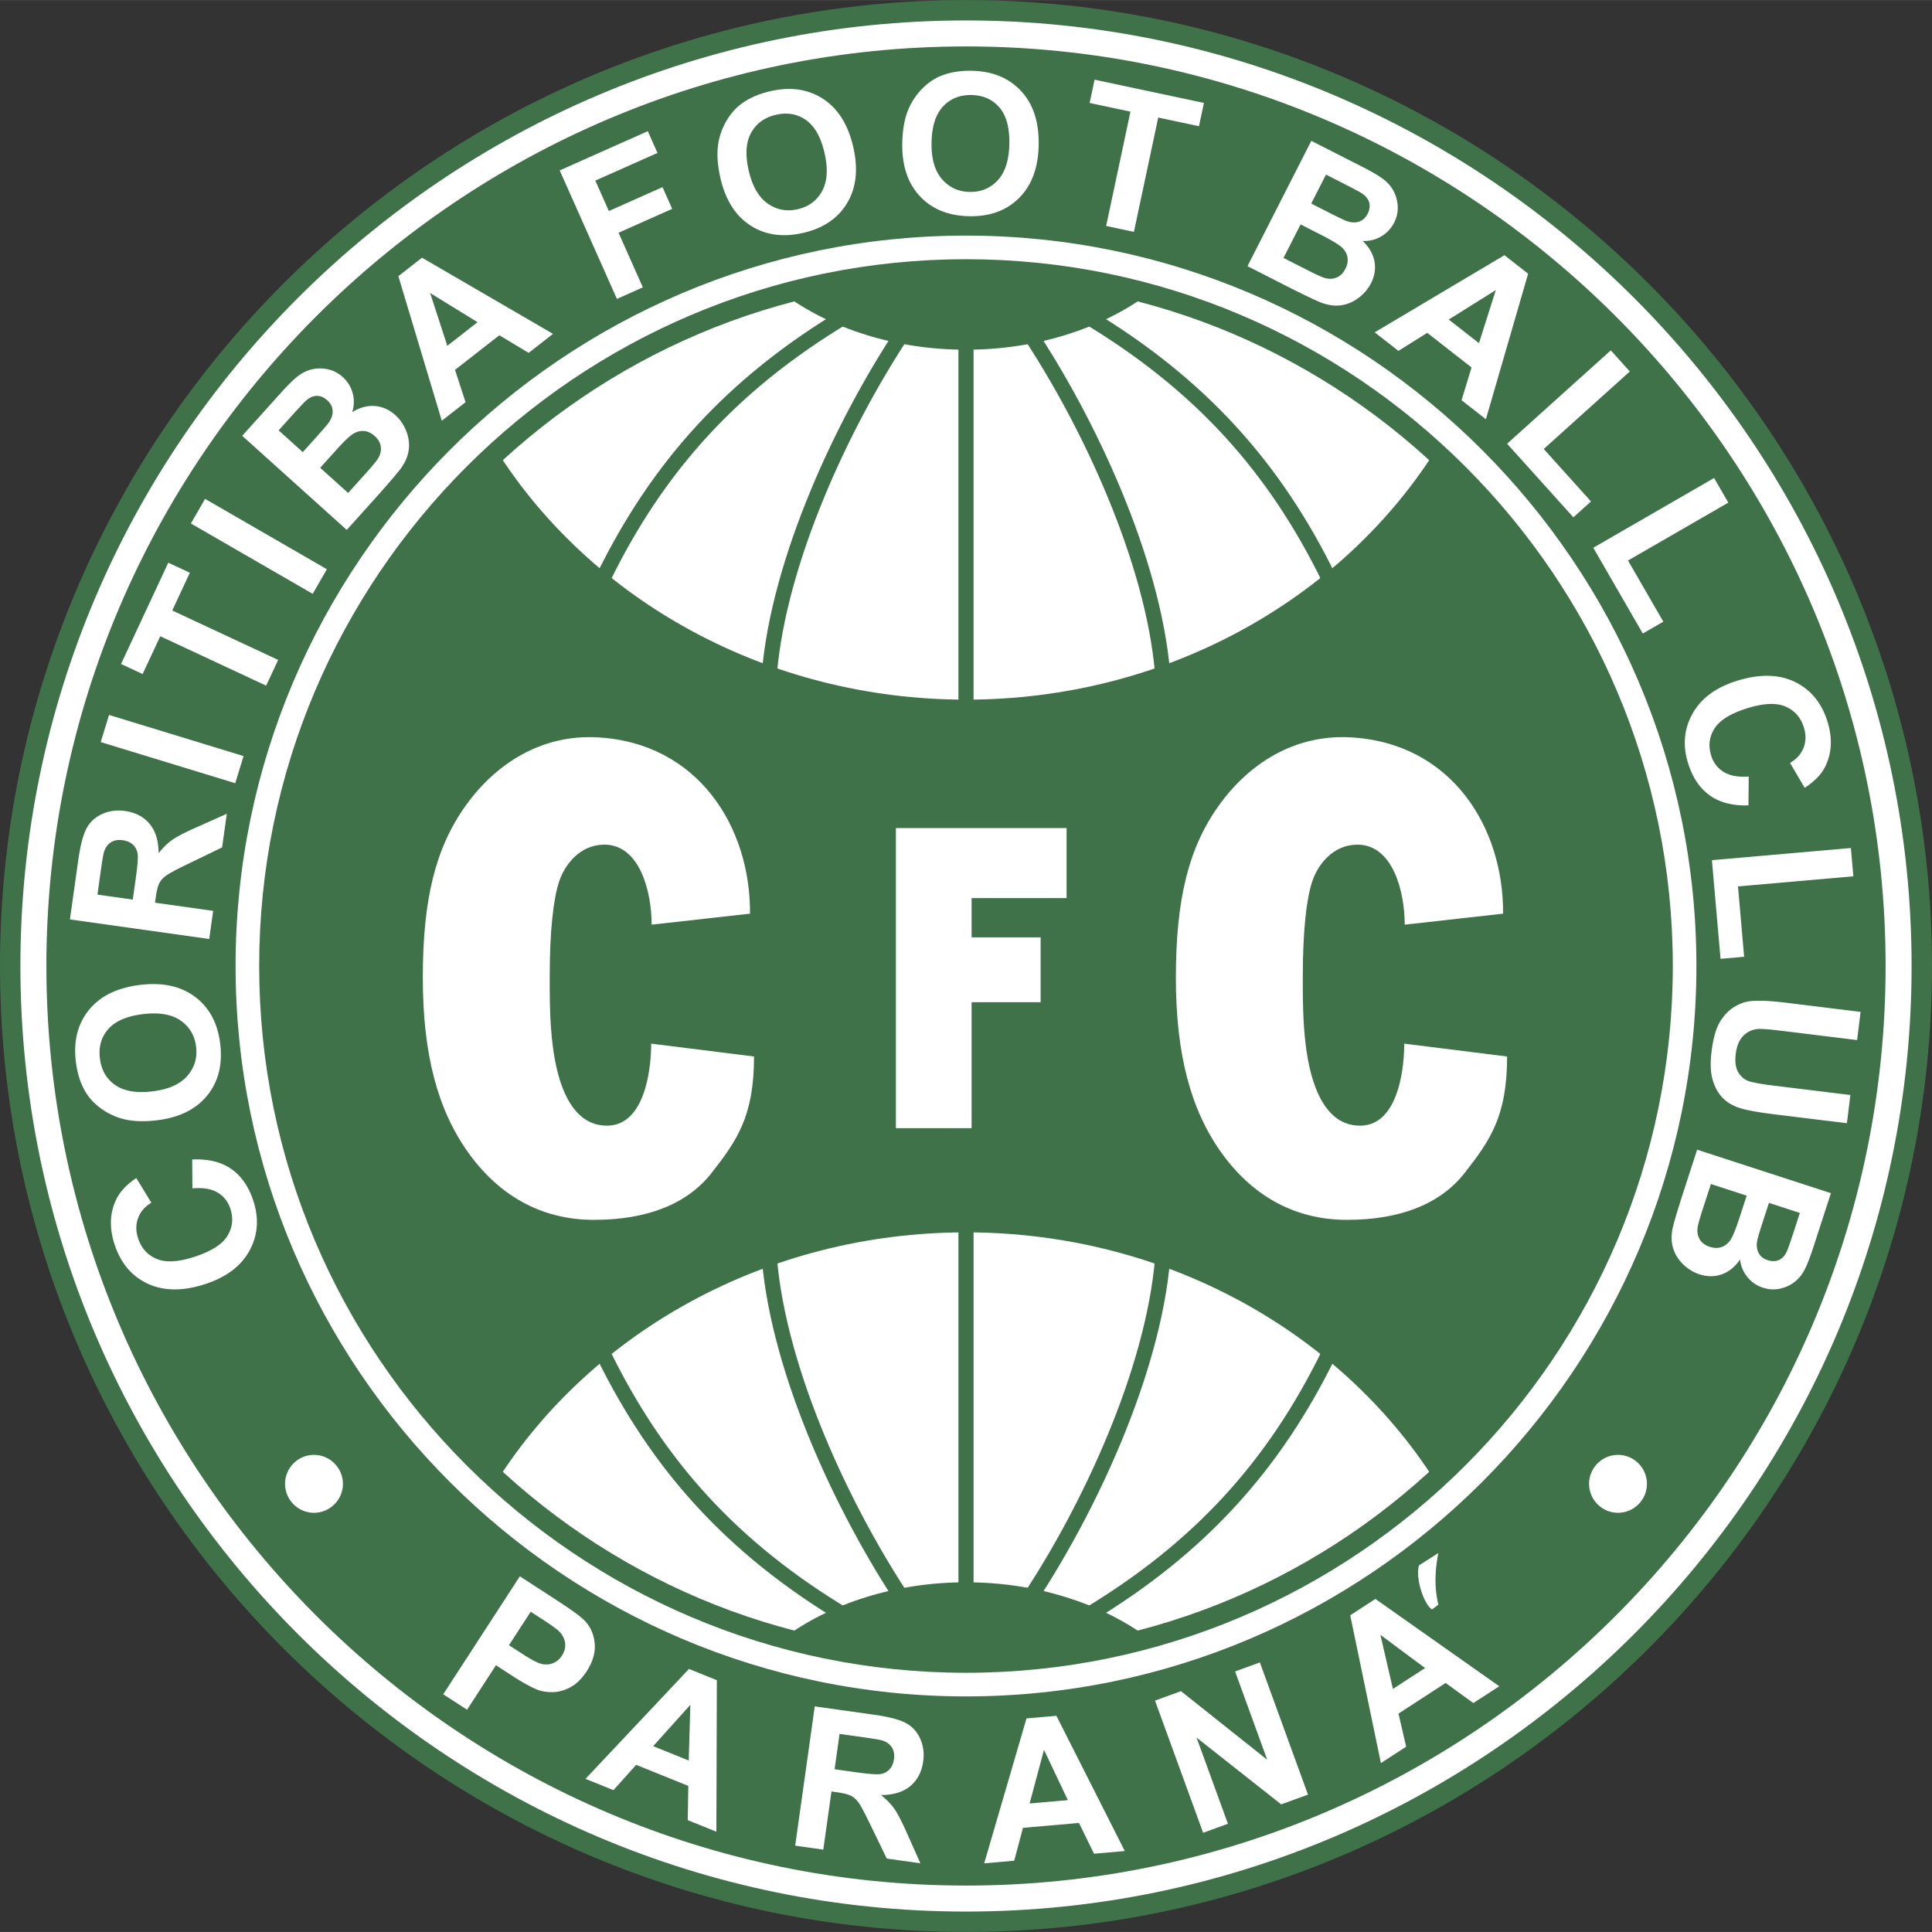 <svg xmlns="http://www.w3.org/2000/svg" width="2500" height="2500" viewBox="0 0 439.008 438.988"><rect x="0" y="0" width="439.008" height="438.988" fill="#333333" stroke="none"/><path d="M219.504 2.318c119.621 0 217.185 97.559 217.185 217.176 0 119.616-97.564 217.177-217.185 217.177-119.622 0-217.187-97.561-217.187-217.177C2.318 99.877 99.882 2.318 219.504 2.318z" fill="#fff" stroke="#3f7249" stroke-width="4.636" stroke-miterlimit="2.613"/><path d="M219.504 10.54c115.091 0 208.96 93.867 208.96 208.954 0 115.088-93.869 208.953-208.96 208.953-115.093 0-208.962-93.865-208.962-208.953 0-115.087 93.869-208.954 208.962-208.954z" fill="#3f7249"/><path d="M43.718 270.022l-.049-6.562c3.614-.165 6.569.548 8.873 2.146 2.297 1.601 3.979 4.03 5.04 7.294 1.311 4.034 1.008 7.801-.907 11.298-1.911 3.491-5.257 6.016-10.045 7.571-5.058 1.644-9.411 1.614-13.057-.088-3.651-1.701-6.165-4.688-7.548-8.944-1.208-3.716-1.09-7.093.352-10.132.852-1.803 2.379-3.443 4.589-4.93l3.424 5.606c-1.46.873-2.458 2.025-3.001 3.464-.542 1.438-.548 2.971-.019 4.601.731 2.251 2.133 3.819 4.207 4.695 2.077.88 4.921.73 8.546-.447 3.843-1.249 6.351-2.832 7.532-4.742 1.186-1.911 1.414-3.975.694-6.188-.529-1.63-1.5-2.863-2.923-3.704-1.415-.836-3.319-1.15-5.708-.938zm-8.002-15.477c-3.229.397-6.003.248-8.315-.446a15.072 15.072 0 0 1-4.712-2.424c-1.438-1.089-2.559-2.34-3.361-3.749-1.079-1.874-1.774-4.101-2.091-6.682-.575-4.676.412-8.593 2.971-11.758 2.552-3.158 6.413-5.054 11.582-5.689 5.119-.628 9.294.27 12.529 2.701 3.238 2.426 5.141 5.971 5.713 10.629.58 4.72-.4 8.647-2.939 11.782-2.534 3.139-6.33 5.017-11.377 5.636zm-1.026-6.57c3.589-.441 6.213-1.606 7.86-3.49 1.651-1.89 2.318-4.108 2.005-6.662-.314-2.554-1.491-4.535-3.531-5.949-2.04-1.408-4.898-1.889-8.577-1.438-3.634.446-6.25 1.577-7.844 3.393-1.588 1.809-2.225 4.04-1.901 6.678.324 2.642 1.488 4.658 3.498 6.048 2.009 1.394 4.84 1.868 8.49 1.42zm12.851-34.617l-31.653-4.448 1.891-13.452c.476-3.383 1.107-5.796 1.893-7.253.784-1.451 1.968-2.535 3.552-3.254 1.583-.713 3.306-.944 5.18-.682 2.376.334 4.234 1.312 5.586 2.921 1.351 1.616 2.036 3.842 2.049 6.674.996-1.269 2.045-2.283 3.133-3.048 1.094-.764 2.972-1.735 5.651-2.914l6.716-2.996-1.073 7.638-7.536 3.653c-2.69 1.296-4.401 2.199-5.128 2.716-.726.513-1.252 1.093-1.585 1.733-.333.647-.605 1.701-.812 3.166l-.183 1.299 13.215 1.858-.896 6.389zm-17.369-8.955l.665-4.732c.43-3.061.572-4.997.419-5.796-.152-.799-.516-1.459-1.086-1.978-.574-.521-1.335-.848-2.285-.982-1.067-.15-1.963.012-2.701.489-.732.478-1.26 1.22-1.577 2.236-.144.504-.402 2.057-.765 4.644l-.702 4.99 8.032 1.129zm23.285-26.445l-30.567-9.346 1.886-6.17 30.567 9.346-1.886 6.17zm7.023-22.172l-24.067-11.223-4.007 8.594-4.901-2.285 10.734-23.021 4.901 2.286-4 8.579 24.067 11.224-2.727 5.846zm10.574-20.862l-27.681-15.983 3.226-5.588 27.681 15.983-3.226 5.588zM55.037 99.015l8.549-9.494c1.691-1.879 3.032-3.21 4.022-3.993.986-.779 2.062-1.314 3.209-1.594 1.154-.283 2.367-.295 3.63-.037 1.262.257 2.407.845 3.436 1.772a7.467 7.467 0 0 1 2.251 3.656 7.514 7.514 0 0 1-.106 4.321c1.727-1.066 3.445-1.532 5.164-1.397 1.71.136 3.256.822 4.628 2.058 1.079.972 1.905 2.173 2.473 3.593.568 1.42.765 2.836.59 4.256-.17 1.424-.761 2.831-1.766 4.23-.634.879-2.317 2.856-5.048 5.932l-7.279 8.083-23.753-21.386zm8.274-1.232l5.492 4.944 2.832-3.145c1.684-1.87 2.696-3.054 3.054-3.559.644-.907.937-1.808.893-2.702-.046-.891-.451-1.684-1.219-2.375-.734-.661-1.514-.995-2.34-1.003-.822-.004-1.642.347-2.458 1.054-.483.428-1.737 1.771-3.772 4.03l-2.482 2.756zm9.444 8.503l6.35 5.718 4-4.442c1.554-1.726 2.489-2.865 2.812-3.415.514-.83.721-1.694.619-2.598-.099-.899-.564-1.733-1.407-2.491-.713-.643-1.476-1.014-2.28-1.114-.811-.1-1.62.074-2.438.524-.814.445-2.204 1.762-4.168 3.944l-3.488 3.874zm52.905-30.433l-5.533 4.322-6.669-4.002-10.067 7.865 2.395 7.344-5.397 4.215-9.871-32.85 5.379-4.202 29.763 17.308zm-17.15-2.651l-10.772-6.635 3.902 12.002 6.87-5.367zm31.673-5.288l-13.001-29.2 20.018-8.913 2.2 4.941-14.124 6.288 3.078 6.913 12.191-5.428 2.197 4.936-12.191 5.427 5.525 12.411-5.893 2.625zm23.528-27.426c-.732-3.17-.874-5.944-.425-8.316a15.083 15.083 0 0 1 1.918-4.94c.933-1.543 2.06-2.789 3.376-3.734 1.752-1.269 3.893-2.193 6.427-2.778 4.59-1.06 8.588-.488 12.003 1.725 3.408 2.209 5.698 5.851 6.87 10.924 1.16 5.025.703 9.272-1.377 12.743-2.073 3.474-5.4 5.737-9.974 6.793-4.633 1.069-8.641.506-12.024-1.692-3.386-2.192-5.65-5.771-6.794-10.725zm6.428-1.707c.813 3.525 2.247 6.011 4.292 7.453 2.052 1.445 4.328 1.876 6.835 1.297 2.507-.579 4.354-1.957 5.547-4.133 1.188-2.176 1.367-5.069.534-8.68-.824-3.567-2.222-6.052-4.194-7.446-1.965-1.391-4.251-1.792-6.839-1.193-2.594.599-4.478 1.968-5.65 4.111-1.177 2.143-1.352 5.008-.525 8.591zm34.884-6.26c.057-3.254.59-5.98 1.6-8.173a15.053 15.053 0 0 1 3.056-4.328c1.279-1.272 2.673-2.209 4.18-2.808 2.007-.808 4.308-1.187 6.908-1.141 4.709.083 8.451 1.605 11.229 4.579 2.773 2.968 4.113 7.054 4.023 12.26-.09 5.158-1.561 9.167-4.42 12.032-2.852 2.869-6.627 4.259-11.32 4.178-4.753-.083-8.506-1.6-11.257-4.551-2.756-2.944-4.087-6.964-3.999-12.048zm6.65-.102c-.063 3.617.727 6.376 2.362 8.269 1.642 1.898 3.746 2.868 6.318 2.913 2.572.044 4.697-.845 6.383-2.669 1.678-1.823 2.553-4.588 2.617-8.293.064-3.66-.693-6.41-2.268-8.239-1.57-1.825-3.691-2.767-6.348-2.812-2.662-.047-4.821.826-6.477 2.622-1.659 1.794-2.522 4.531-2.587 8.209zm39.677 18.913l5.521-25.975-9.275-1.972 1.125-5.291 24.844 5.282-1.123 5.29-9.258-1.968-5.523 25.976-6.311-1.342zm46.623-19.342l11.383 5.799c2.252 1.148 3.885 2.098 4.896 2.853 1.008.75 1.803 1.65 2.371 2.686.57 1.042.896 2.21.975 3.497.078 1.286-.193 2.544-.822 3.778a7.464 7.464 0 0 1-2.949 3.12 7.536 7.536 0 0 1-4.201 1.017c1.477 1.392 2.371 2.931 2.686 4.626.312 1.687.049 3.357-.789 5.002-.658 1.293-1.605 2.401-2.83 3.318-1.227.917-2.543 1.474-3.961 1.672-1.418.204-2.93-.001-4.541-.61-1.014-.385-3.359-1.499-7.037-3.341l-9.691-4.938 14.51-28.479zm3.33 7.672l-3.355 6.584 3.77 1.921c2.244 1.143 3.648 1.814 4.229 2.028 1.043.388 1.988.438 2.842.164.848-.275 1.51-.872 1.979-1.792.447-.88.568-1.721.363-2.52-.209-.796-.76-1.496-1.654-2.102-.539-.357-2.16-1.22-4.869-2.601l-3.305-1.682zm-5.77 11.324l-3.879 7.613 5.326 2.714c2.068 1.054 3.412 1.663 4.027 1.833.934.281 1.822.257 2.668-.076.844-.327 1.527-.994 2.043-2.002.436-.855.596-1.689.486-2.49-.115-.81-.492-1.547-1.137-2.221-.643-.671-2.275-1.672-4.891-3.005l-4.643-2.366zm42.106 44.263l-5.531-4.323 2.271-7.44-10.068-7.865-6.547 4.1-5.396-4.216 29.488-17.525 5.379 4.203-9.596 33.066zm-1.577-17.282l3.832-12.056-10.703 6.688 6.871 5.368zm6.399 22.851l23.559-21.212 4.32 4.798-19.555 17.609 10.736 11.925-4.002 3.604-15.058-16.724zm19.58 23.639l27.453-15.851 3.229 5.593-22.789 13.157 8.023 13.897-4.666 2.693-11.25-19.489zm35.322 51.983l-.064 6.562c-3.617.102-6.559-.662-8.834-2.3-2.27-1.641-3.908-4.099-4.912-7.381-1.24-4.056-.871-7.816 1.104-11.28 1.973-3.457 5.361-5.922 10.176-7.394 5.088-1.556 9.438-1.45 13.053.315 3.621 1.765 6.084 4.794 7.393 9.074 1.141 3.737.965 7.112-.529 10.125-.883 1.788-2.439 3.401-4.676 4.849l-3.324-5.665c1.473-.847 2.492-1.982 3.061-3.41.566-1.429.6-2.962.098-4.601-.691-2.262-2.064-3.856-4.123-4.767-2.061-.917-4.908-.816-8.553.298-3.865 1.181-6.4 2.721-7.615 4.609-1.219 1.89-1.482 3.95-.801 6.175.5 1.639 1.449 2.89 2.857 3.755 1.398.861 3.297 1.207 5.689 1.036zm-8.367 19.01l31.58-2.764.562 6.433-26.215 2.294 1.398 15.984-5.365.469-1.96-22.416zm33.781 34.474l-.787 6.403-17.184-2.109c-2.725-.335-4.502-.469-5.33-.413-1.33.118-2.459.644-3.365 1.578-.914.934-1.48 2.298-1.699 4.087-.225 1.816-.02 3.23.607 4.247.631 1.011 1.475 1.683 2.533 2.003 1.057.315 2.84.631 5.355.939l17.549 2.154-.787 6.409-16.662-2.046c-3.811-.468-6.477-.975-8.008-1.512-1.529-.542-2.781-1.342-3.748-2.405-.965-1.063-1.678-2.41-2.129-4.052-.451-1.636-.521-3.708-.215-6.218.373-3.029 1.004-5.286 1.898-6.762.891-1.481 1.951-2.605 3.182-3.377 1.23-.771 2.473-1.226 3.738-1.362 1.869-.198 4.576-.08 8.127.356l16.925 2.08zm-6.738 41.185l-3.947 12.15c-.781 2.405-1.465 4.166-2.051 5.284-.584 1.113-1.348 2.038-2.283 2.762-.939.728-2.043 1.231-3.301 1.51-1.258.277-2.543.206-3.859-.222a7.454 7.454 0 0 1-3.543-2.425 7.517 7.517 0 0 1-1.662-3.99c-1.143 1.677-2.523 2.801-4.148 3.376-1.617.572-3.309.574-5.064.003-1.381-.448-2.625-1.21-3.721-2.276-1.098-1.066-1.854-2.28-2.271-3.648-.424-1.37-.457-2.895-.107-4.583.221-1.061.955-3.551 2.199-7.473l3.361-10.345 30.397 9.877zm-7.057 4.492l-7.027-2.283-1.309 4.022c-.777 2.395-1.221 3.888-1.342 4.494-.221 1.091-.121 2.032.283 2.832.404.795 1.096 1.354 2.078 1.673.939.306 1.789.294 2.547-.034.754-.331 1.359-.985 1.818-1.963.268-.588.865-2.324 1.807-5.217l1.145-3.524zm-12.086-3.927l-8.127-2.641-1.848 5.685c-.717 2.208-1.109 3.63-1.18 4.265-.133.966.029 1.84.49 2.624.457.782 1.223 1.354 2.299 1.703.914.297 1.762.326 2.535.091.783-.239 1.451-.727 2.016-1.47.562-.739 1.295-2.508 2.203-5.3l1.612-4.957zM71.347 330.582c3.62 0 6.573 2.955 6.573 6.579 0 3.623-2.953 6.579-6.573 6.579-3.62 0-6.573-2.956-6.573-6.579 0-3.624 2.954-6.579 6.573-6.579zm296.313 0c-3.621 0-6.572 2.955-6.572 6.579 0 3.623 2.951 6.579 6.572 6.579 3.619 0 6.572-2.956 6.572-6.579 0-3.624-2.953-6.579-6.572-6.579zm-266.942 54.395l17.409-26.807 8.688 5.642c3.291 2.137 5.346 3.665 6.175 4.582 1.274 1.399 1.988 3.107 2.152 5.131.159 2.02-.45 4.094-1.835 6.229-1.07 1.647-2.267 2.834-3.595 3.568-1.321.732-2.654 1.124-3.989 1.162-1.338.042-2.547-.137-3.635-.551-1.457-.586-3.409-1.668-5.862-3.261l-3.529-2.292-6.566 10.11-5.413-3.513zm19.875-18.758l-4.94 7.607 2.963 1.924c2.135 1.386 3.653 2.173 4.552 2.356.903.188 1.748.117 2.544-.218.801-.331 1.452-.894 1.966-1.685.636-.979.87-1.964.712-2.972-.166-1.006-.633-1.875-1.405-2.603-.566-.541-1.824-1.444-3.775-2.711l-2.617-1.698zm42.189 49.987l-6.51-2.63.133-7.777-11.845-4.786-5.163 5.746-6.35-2.566 23.514-24.974 6.329 2.558-.108 34.429zm-6.279-16.177l.36-12.646-8.443 9.381 8.083 3.265zm24.186 19.354l4.448-31.653 13.452 1.891c3.382.476 5.796 1.108 7.252 1.894 1.452.784 2.536 1.968 3.255 3.552.713 1.582.944 3.306.681 5.179-.334 2.377-1.311 4.234-2.921 5.587-1.616 1.351-3.842 2.035-6.674 2.049 1.269.996 2.283 2.045 3.049 3.134.765 1.094 1.735 2.972 2.914 5.651l2.996 6.716-7.639-1.073-3.652-7.535c-1.297-2.69-2.2-4.401-2.718-5.128-.512-.726-1.093-1.253-1.733-1.585-.646-.333-1.702-.605-3.166-.812l-1.299-.183-1.857 13.215-6.388-.899zm8.956-17.369l4.731.665c3.062.431 4.998.572 5.797.42s1.459-.516 1.979-1.086c.521-.574.847-1.335.981-2.285.15-1.067-.011-1.963-.489-2.7-.477-.732-1.221-1.26-2.235-1.577-.504-.145-2.057-.402-4.644-.766l-4.991-.701-1.129 8.03zm65.941 18.584l-6.994.611-3.414-6.99-12.727 1.113-1.99 7.464-6.822.597 9.613-32.927 6.799-.595 15.535 30.727zm-12.94-11.564l-5.42-11.432-3.266 12.191 8.686-.759zm30.743 7.42l-10.934-30.036 5.902-2.147 19.594 15.586-7.301-20.061 5.633-2.05 10.932 30.036-6.084 2.214-19.236-15.176 7.127 19.584-5.633 2.05zm67.291-33.3l-5.889 3.824-6.295-4.569-10.715 6.958 1.744 7.524-5.742 3.729-6.971-33.586 5.725-3.718 28.143 19.838zm-16.856-4.134l-10.152-7.548 2.842 12.296 7.31-4.748zm3.006-26.12l-4.395 2.791c-.846 2.992 1.135 8.877 2.965 10.015l1.438-1.085c-1.053-4.464-.645-8.328-.008-11.721z" fill="#fff"/><path d="M219.504 53.525c91.414 0 165.972 74.557 165.972 165.969s-74.559 165.969-165.972 165.969c-91.415 0-165.974-74.557-165.974-165.969S128.089 53.525 219.504 53.525z" fill="#fff"/><path d="M219.504 61.208c87.183 0 158.289 71.105 158.289 158.286s-71.105 158.285-158.289 158.285c-87.184 0-158.291-71.104-158.291-158.285S132.321 61.208 219.504 61.208z" fill="#3f7249"/><path d="M326.035 336.391c-21.449-33.674-61.197-56.373-106.532-56.373-45.334 0-85.083 22.699-106.531 56.373 18.292 16.688 40.497 29.152 65.038 35.844 10.642-7.841 25.321-12.702 41.493-12.702 16.17 0 30.852 4.86 41.493 12.702 24.541-6.692 46.746-19.156 65.039-35.844zm0-233.794c-21.449 33.673-61.197 56.373-106.532 56.373-45.334 0-85.083-22.699-106.531-56.373 18.292-16.689 40.497-29.152 65.038-35.844 10.642 7.841 25.321 12.703 41.493 12.703 16.17 0 30.852-4.862 41.493-12.703 24.541 6.692 46.746 19.155 65.039 35.844z" fill="#fff"/><path d="M301.959 131.382c-12.432-25.427-29.395-44.141-54.924-59.494m17.141 81.044c-2.189-25.768-16.748-56.99-30.65-77.843m-14.023 86.045V77.577m-44.672 75.355c2.189-25.768 16.749-56.99 30.651-77.843m-68.435 56.293c12.433-25.427 29.394-44.141 54.923-59.494m109.989 235.717c-12.432 25.427-29.395 44.141-54.924 59.494m17.141-81.043c-2.189 25.77-16.748 56.99-30.65 77.844m-14.023-86.046v83.558m-44.672-75.356c2.189 25.77 16.749 56.99 30.651 77.844m-68.435-56.295c12.433 25.427 29.394 44.141 54.923 59.494" fill="none" stroke="#3f7249" stroke-width="3.439" stroke-miterlimit="1"/><path d="M236.463 227.721h-15.684v28.629h-17.203v-68.192h38.787v15.902h-21.584v8.929h15.684v14.732zm-65.125 12.336c0 13.605-3.885 19.074-9.596 26.401-5.531 7.097-14.627 10.718-26.794 10.718-12.302 0-21.856-5.841-28.663-15.447-6.812-9.612-10.21-22.117-10.21-39.589 0-17.75 2.854-29.442 9.72-39.056 6.861-9.605 17.223-16.221 29.9-15.549 22.903 1.216 34.853 20.298 34.732 40.065l-22.355 2.502c0-7.516-2.707-18.367-10.96-18.181-5.369.12-8.77 4.497-10.061 8.379-1.286 3.866-2.137 11.059-2.137 21.561 0 5.948-.167 17.432 2.94 25.38 1.87 4.782 4.996 8.625 10.233 8.533 4.73-.082 7.292-4.123 8.611-8.776.963-3.395 1.265-7.115 1.265-9.861l23.375 2.92zm171.121-.001c0 13.606-3.887 19.074-9.596 26.401-5.533 7.097-14.629 10.718-26.795 10.718-12.301 0-21.855-5.841-28.662-15.447-6.812-9.612-10.211-22.116-10.211-39.588 0-17.75 2.854-29.443 9.719-39.056 6.861-9.605 17.225-16.223 29.9-15.549 22.904 1.216 34.854 20.297 34.734 40.064l-22.355 2.503c0-7.517-2.707-18.367-10.959-18.182-5.371.121-8.771 4.498-10.062 8.38-1.285 3.866-2.137 11.059-2.137 21.56 0 5.949-.166 17.432 2.941 25.381 1.869 4.781 4.996 8.624 10.232 8.532 4.73-.082 7.291-4.123 8.611-8.775.963-3.395 1.264-7.116 1.264-9.861l23.376 2.919z" fill="#fff"/><path d="M219.504 61.208c87.183 0 158.289 71.105 158.289 158.286s-71.105 158.285-158.289 158.285c-87.184 0-158.291-71.104-158.291-158.285S132.321 61.208 219.504 61.208" fill="none" stroke="#3f7249" stroke-width="4.636" stroke-miterlimit="1"/></svg>
